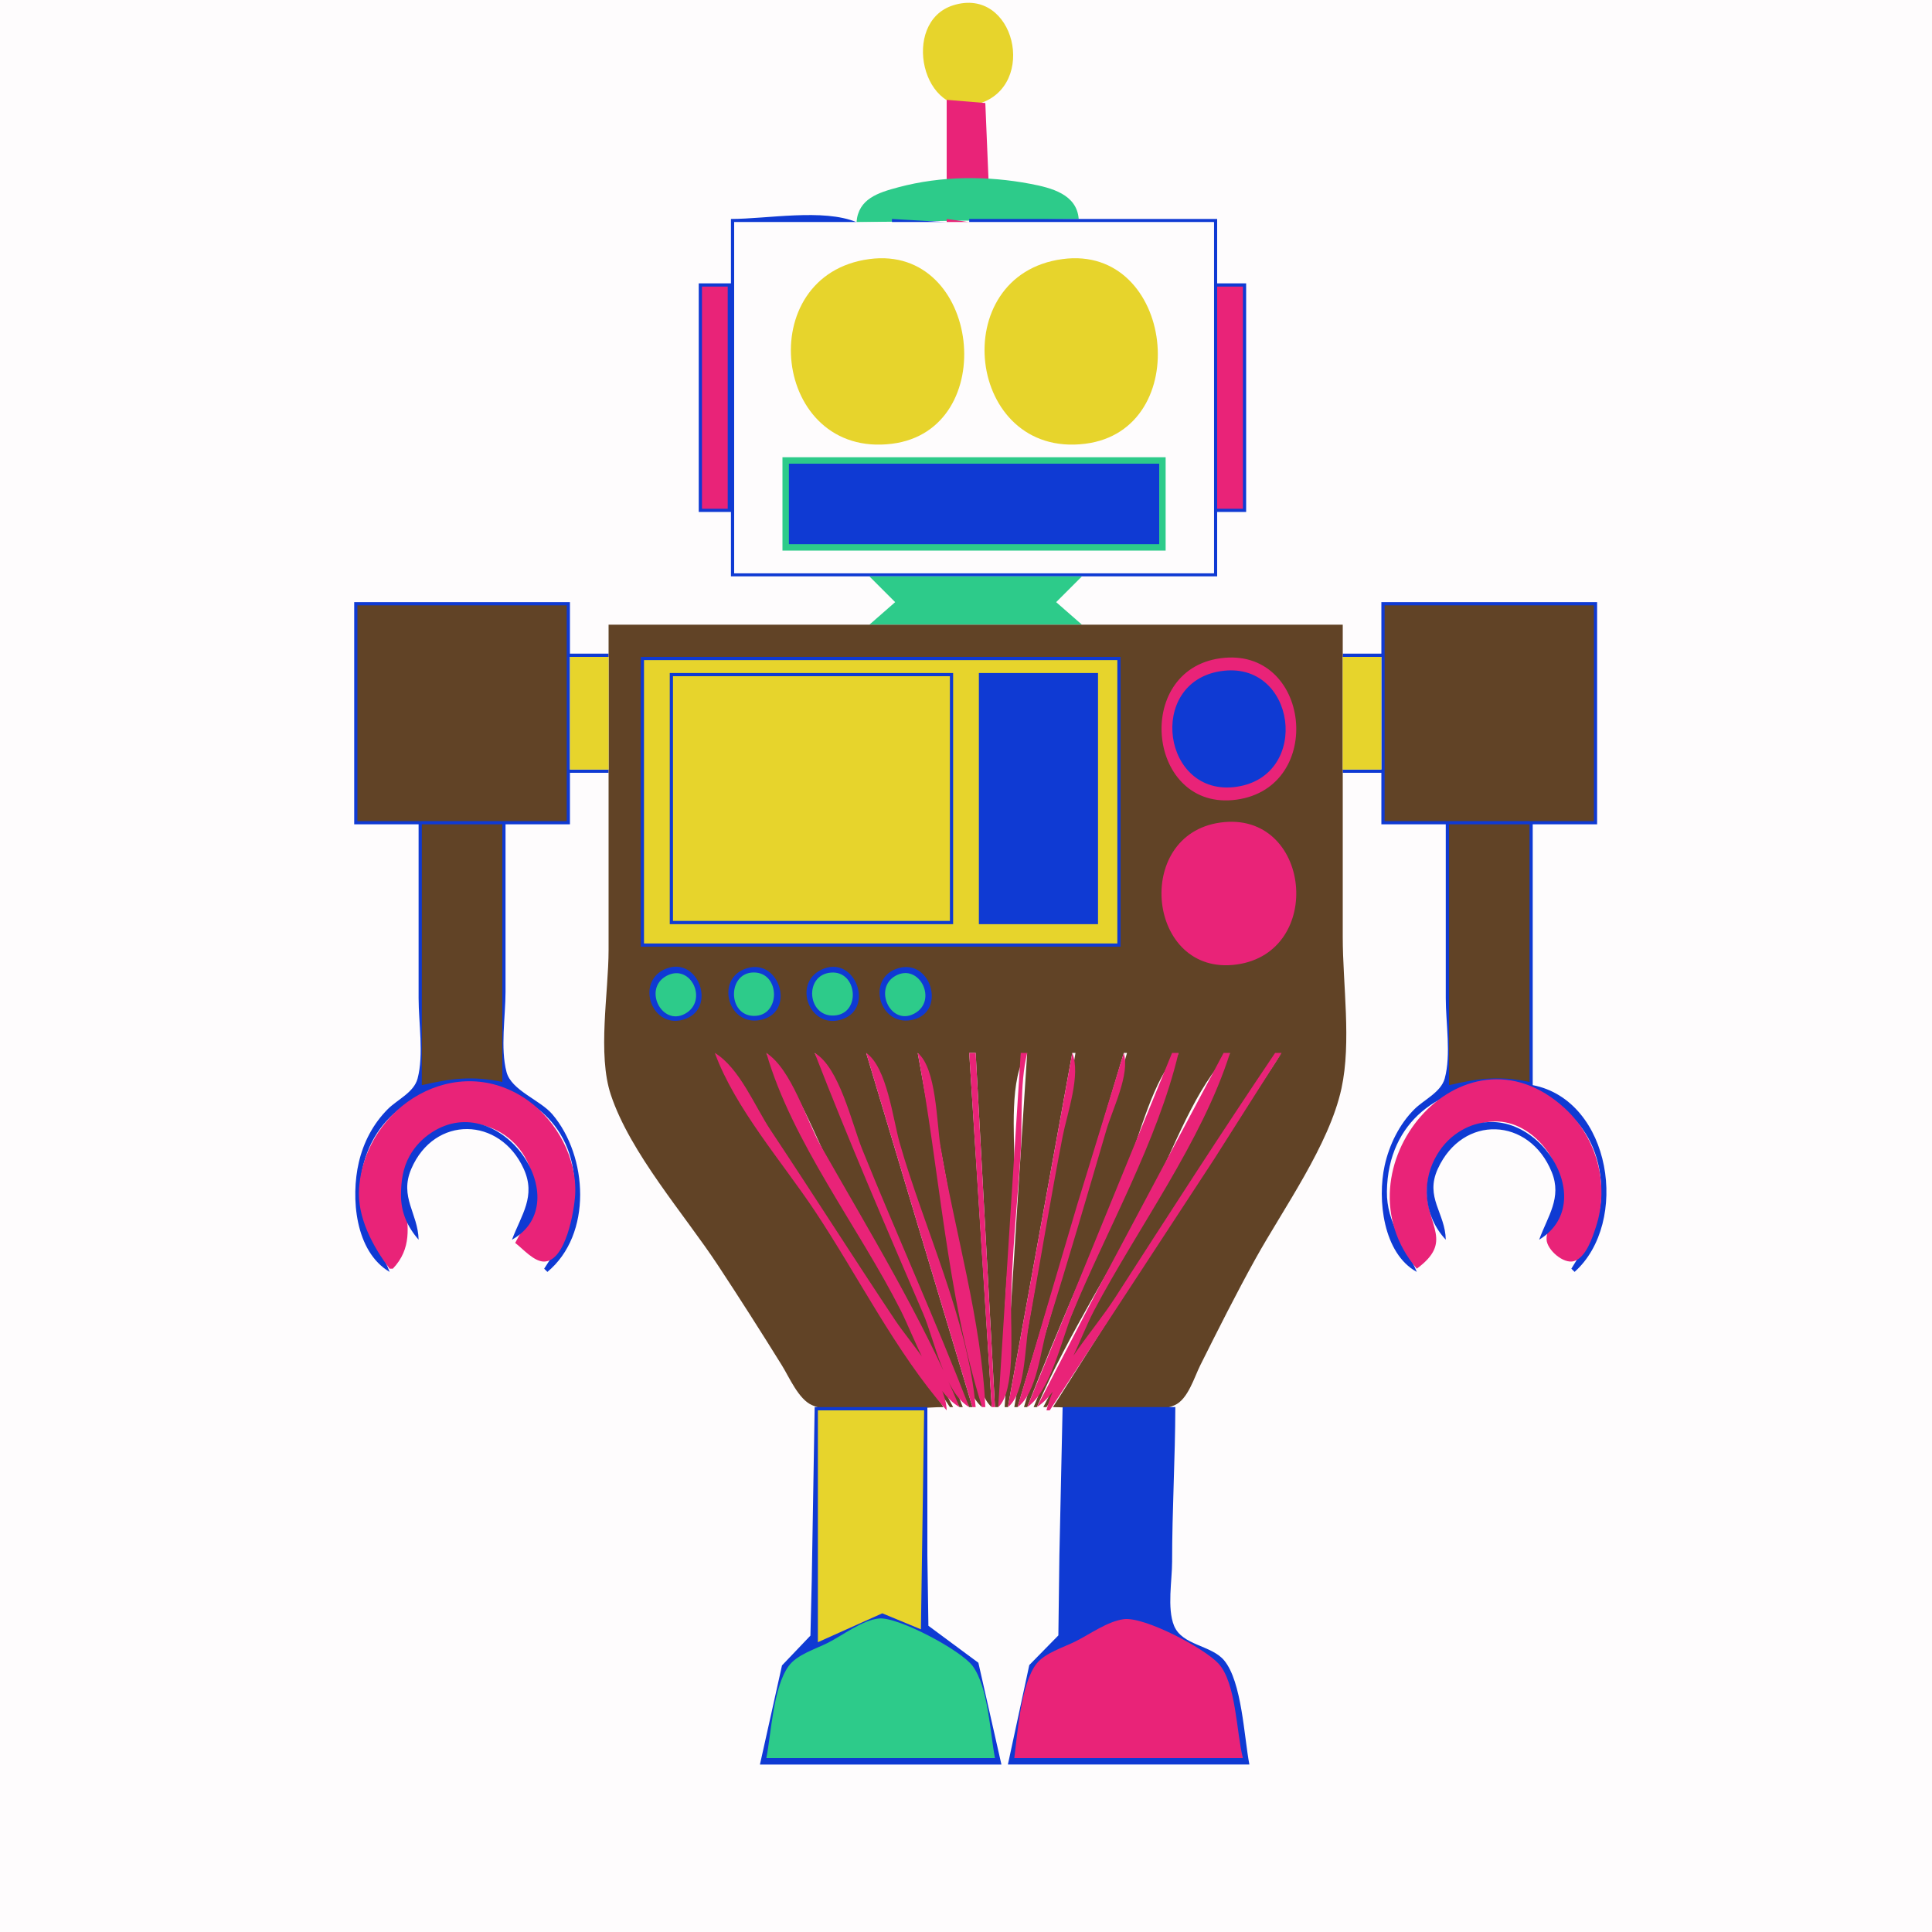 <?xml version="1.0" encoding="UTF-8" standalone="no"?>
<svg
    xmlns:inkscape="http://www.inkscape.org/namespaces/inkscape"
    xmlns:rdf="http://www.w3.org/1999/02/22-rdf-syntax-ns#"
    xmlns="http://www.w3.org/2000/svg"
    xmlns:cc="http://creativecommons.org/ns#"
    xmlns:dc="http://purl.org/dc/elements/1.1/"
    xmlns:sodipodi="http://sodipodi.sourceforge.net/DTD/sodipodi-0.dtd"
    id="svg2"
    sodipodi:docname="_svgclean2.svg"
    viewBox="0 0 600 600"
    version="1.1"
    inkscape:version="0.48.3.1 r9886"
  >
  <sodipodi:namedview
      id="namedview64"
      bordercolor="#666666"
      inkscape:pageshadow="2"
      guidetolerance="10"
      pagecolor="#ffffff"
      gridtolerance="10"
      inkscape:window-maximized="0"
      inkscape:zoom="0.22425739"
      objecttolerance="10"
      borderopacity="1"
      inkscape:current-layer="svg2"
      inkscape:cx="372.04724"
      inkscape:cy="73.818909"
      inkscape:window-y="0"
      inkscape:window-x="0"
      inkscape:window-width="640"
      showgrid="false"
      inkscape:pageopacity="0"
      inkscape:window-height="480"
  />
  <path
      id="path4"
      style="fill:#fefcfd"
      inkscape:connector-curvature="0"
      d="m0 0v600h600v-600h-600z"
  />
  <path
      id="path6"
      style="fill:#e7d42c"
      inkscape:connector-curvature="0"
      d="m296 1.653c-16.43 5.209-9.66 35.86 8 30.539 18.4-5.545 11.15-36.61-8-30.539z"
  />
  <path
      id="path8"
      style="fill:#e92378"
      inkscape:connector-curvature="0"
      d="m294 31v25h13l-1-24-12-1z"
  />
  <path
      id="path10"
      style="fill:#2dcb8a"
      inkscape:connector-curvature="0"
      d="m266 69 69-1c-0.59-7.635-8.37-9.646-15-10.905-13.48-2.559-27.7-2.492-41 1.06-6.31 1.685-12.44 3.584-13 10.845z"
  />
  <path
      id="path12"
      style="fill:#0f3ad3"
      inkscape:connector-curvature="0"
      d="m227 68v20h-10v71h10v20h151v-20h9v-71h-9v-20h-77v1h76v109h-149v-109h38c-10.274-4.311-27.828-1-39-1m50 0v1h17l-17-1z"
  />
  <path
      id="path14"
      style="fill:#e92378"
      inkscape:connector-curvature="0"
      d="m294 68v1h7l-7-1z"
  />
  <path
      id="path16"
      style="fill:#fefcfd"
      inkscape:connector-curvature="0"
      d="m228 69v109h149v-109h-149z"
  />
  <path
      id="path18"
      style="fill:#e7d42c"
      inkscape:connector-curvature="0"
      d="m270 80.454c-36.618 4.867-30.134 61.998 7 57.361 33.979-4.243 27.562-61.955-7-57.361m60 0c-36.445 4.846-29.917 61.971 7 57.361 34.22-4.273 27.656-61.97-7-57.361z"
  />
  <path
      id="path20"
      style="fill:#e92378"
      inkscape:connector-curvature="0"
      d="m218 89v69h8v-69h-8m160 0v69h8v-69h-8z"
  />
  <path
      id="path22"
      style="fill:#2dcb8a"
      inkscape:connector-curvature="0"
      d="m243 142v29h119v-29h-119z"
  />
  <path
      id="path24"
      style="fill:#0f3ad3"
      inkscape:connector-curvature="0"
      d="m245 144v25h115v-25h-115z"
  />
  <path
      id="path26"
      style="fill:#2dcb8a"
      inkscape:connector-curvature="0"
      d="m270 179 8 8-8 7h66l-8-7 8-8h-66z"
  />
  <path
      id="path28"
      style="fill:#0f3ad3"
      inkscape:connector-curvature="0"
      d="m110 187v69h20v54c0 7.673 1.654 17.53-0.318 24.957-1.149 4.327-6.261 6.5-9.242 9.483-4.558 4.56-7.558 10.305-9.012 16.56-2.529 10.88-1.189 27.655 9.572 34-3.313-8.754-9.812-16.012-9.239-26 2.494-43.479 68.679-41.529 66.641 2-0.415 8.86-4.717 15.82-9.402 23l1 1c14.031-11.627 12.598-35.942 1.532-48.961-3.755-4.418-12.698-7.382-14.214-13.082-1.98-7.43-0.32-17.29-0.32-24.96v-52h20v-16h12v-1h-12v-35h12v-1h-12v-16h-67m319 0v16h-12v1h12v35h-12v1h12v16h20v54c0 7.623 1.69 17.542-0.318 24.907-1.172 4.297-6.396 6.581-9.381 9.532-4.716 4.662-7.869 11.125-9.286 17.561-2.309 10.494-0.478 27.275 9.985 33-3.578-8.507-9.417-15.143-9.282-25 0.602-44.209 67.485-43.186 66.567 1-0.185 8.926-4.788 15.706-9.285 23l1 1c17.149-15.275 11.494-53.261-13-58v-81h20v-69h-67z"
  />
  <path
      id="path30"
      style="fill:#614326"
      inkscape:connector-curvature="0"
      d="m111 188v67h65v-67h-65m319 0v67h65v-67h-65m-241 6v101c0 13.299-3.503 32.373 0.702 45 6.033 18.115 22.786 37.052 33.295 53 6.738 10.225 13.349 20.599 19.811 31 2.309 3.717 5.188 10.582 9.402 12.397 10.22 4.4 29.64 0.6 40.79 0.6l-71-110 23.333 34 49.667 76h1l-58-110c9.319 9.221 15.218 26.326 21.258 38 12.478 24.114 25.047 48.558 38.742 72h1c-14.1-36.352-27.663-75.603-46-110 8.032 7.009 11.609 23.195 15.603 33 10.352 25.409 19.508 52.799 32.397 77h1l-33-110c5.641 5.837 6.977 17.321 9.28 25 5.792 19.308 11.485 38.652 17.144 58 2.078 7.103 3.802 22.353 9.576 27l-20-110c4.856 5.932 4.574 16.633 6 24 3.795 19.607 7.032 39.345 10.576 59 1.239 6.871 0.995 22.433 6.424 27l-3.039-48-3.961-62h2l6 110h1c2.693-9.111 1.623-20.492 2.039-30 0.656-14.976 2.778-30.009 2.957-45 0.11-9.214-1.666-27.525 4.004-35l-3.039 47-3.961 63h1l20-110h1l-19 110h1l33-110h1l-32 110h1c9.66-24.898 20.786-49.241 30.799-74 4.349-10.751 8.122-27.673 16.201-36l-45 110h1c9.946-23.081 24.21-44.662 35.742-67 6.867-13.304 13.487-32.556 24.258-43l-38.861 73-19.139 37h1l48.667-75 24.333-35-45 69-26 41c10.338 0 28.317 3.517 37.787-0.603 4.134-1.799 6.091-8.647 7.966-12.397 5.518-11.034 11.127-22.21 17.108-33 8.698-15.691 22.95-35.428 26.749-53 3.118-14.427 0.39-32.235 0.39-47v-97h-228z"
  />
  <path
      id="path32"
      style="fill:#e7d42c"
      inkscape:connector-curvature="0"
      d="m177 204v35h12v-35h-12z"
  />
  <path
      id="path34"
      style="fill:#0f3ad3"
      inkscape:connector-curvature="0"
      d="m199 204v90h149v-90h-149z"
  />
  <path
      id="path36"
      style="fill:#e92378"
      inkscape:connector-curvature="0"
      d="m379 204.43c-27.32 3.729-22.648 47.711 5 43.912 27.749-3.813 23.008-47.735-5-43.912z"
  />
  <path
      id="path38"
      style="fill:#e7d42c"
      inkscape:connector-curvature="0"
      d="m417 204v35h12v-35h-12m-217 1v88h147v-88h-147z"
  />
  <path
      id="path40"
      style="fill:#0f3ad3"
      inkscape:connector-curvature="0"
      d="m379 208.45c-22.989 3.627-17.936 39.216 5 35.895 23.362-3.383 18.505-39.604-5-35.895m-171 0.55v78h88v-78h-88m96 0v78h37v-78h-37z"
  />
  <path
      id="path42"
      style="fill:#e7d42c"
      inkscape:connector-curvature="0"
      d="m209 210v76h86v-76h-86z"
  />
  <path
      id="path44"
      style="fill:#e92378"
      inkscape:connector-curvature="0"
      d="m379 255.45c-27.303 3.761-22.729 47.868 5 44.092 27.666-3.768 23.116-47.964-5-44.092z"
  />
  <path
      id="path46"
      style="fill:#614326"
      inkscape:connector-curvature="0"
      d="m131 256v81c9.263-2.118 15.625-2.934 25-1v-80h-25m319 0v81c9.35-2.143 15.513-2.957 25-1v-80h-25z"
  />
  <path
      id="path48"
      style="fill:#0f3ad3"
      inkscape:connector-curvature="0"
      d="m207.04 300.76c-10.171 3.803-4.554 19.624 5.938 15.638 9.57-3.636 3.831-19.291-5.938-15.638m24.997-0.09c-10.37 3.082-5.827 18.938 4.917 15.898 10.028-2.838 5.058-18.863-4.917-15.898m23.975 0.09c-10.566 3.844-4.614 19.73 5.941 15.638 9.384-3.638 3.678-19.137-5.941-15.638m23-0.09c-10.436 3.04-5.776 18.941 4.941 15.898 9.872-2.804 5.102-18.823-4.941-15.898z"
  />
  <path
      id="path50"
      style="fill:#2dcb8a"
      inkscape:connector-curvature="0"
      d="m234 302.01c-8.069 0.11-8.081 13.278 0.008 13.487 8.544 0.221 8.42-13.602-0.008-13.487m24.008 0.041c-8.368 0.733-7.335 13.74 0.973 13.33 8.568-0.423 7.332-14.057-0.973-13.33m-50.953 0.985c-7.498 3.956-1.514 15.806 5.727 11.774 7.239-4.032 1.784-15.736-5.727-11.774m71.074 0c-7.024 3.898-1.561 15.642 5.758 11.774 7.561-3.997 1.614-15.864-5.758-11.774z"
  />
  <path
      id="path52"
      style="fill:#e92378"
      inkscape:connector-curvature="0"
      d="m222 327c6.28 17.152 20.874 33.804 31 49 13.444 20.176 25.072 43.733 41 62-0.21-9.119-11.01-20.514-16-28-13.043-19.564-25.639-39.423-38.667-59-4.916-7.388-9.64-19.333-17.333-24m16 0c7.982 27.709 28.761 54.266 41.752 80 4.258 8.434 9.935 25.282 18.248 30-11.514-27.648-28.208-54.941-43-81-4.66-8.209-9.077-23.81-17-29m15 0c10.557 27.212 22.19 54.184 33.719 81 3.432 7.983 6.581 24.552 14.281 29-10.438-26.911-22.378-53.242-33.201-80-3.268-8.081-7.135-25.572-14.799-30m16 0 33 110h1c-2.36-27.02-16.13-55.9-23.58-82-2.11-7.4-3.95-23.57-10.42-28m16 0c6.755 35.852 9.011 75.25 20 110h1c-1.152-26.838-9.497-54.496-13.92-81-1.212-7.264-1.239-24.277-7.08-29m16 0 3.961 63 3.039 47h1l-6-110h-2m16 0-3.961 62-3.039 48c5.337-4.658 3.911-24.038 3.996-31 0.192-15.654 1.845-31.389 2.914-47 0.716-10.445-0.339-21.798 2.09-32h-2m16 0-20 110c5.423-4.127 5.248-18.476 6.424-25 3.546-19.657 6.78-39.389 10.576-59 1.374-7.099 5.765-19.22 3-26m16 0-14.424 47l-18.58 63c6.069-4.234 7.197-18.129 9.341-25 6.319-20.247 12.286-40.641 18.235-61 1.911-6.542 7.432-17.389 5.424-24m15 0-45 110c7.203-4.759 10.726-21.094 13.989-29 10.77-26.097 26.505-53.545 33.011-81h-2m16 0-38.861 73l-19.14 37c8.316-5.338 13.227-21.37 17.781-30 13.485-25.557 33.509-52.477 42.219-80h-2m16 0c-16.921 25.082-33.31 50.565-49.692 76-6.84 10.619-18.393 22.589-21.308 35h1l51.053-78 20.947-33h-2m-275 67h1c11.867-12.446-4.789-27.586 10.184-40.239 12.159-10.274 30.136-3.414 33.337 12.239 1.564 7.65-2.082 13.53-5.521 20 2.369 1.796 5.791 5.812 8.957 5.794 6.76-0.039 9.401-15.874 9.667-20.794 0.606-11.225-5.646-22.803-14.624-29.211-22.062-15.746-50.605 1.663-52.482 27.211-0.658 8.947 4.249 18.137 9.482 25m319 0c11.38-8.383 3.18-13.107 3.181-24 0-10.609 9.337-20.624 19.819-21.659 12.095-1.195 22.948 12.182 21.8 23.659-0.446 4.456-4.695 8.698-4.498 12.961 0.149 3.196 5.257 7.669 8.513 6.697 3.756-1.121 5.751-7.378 6.825-10.658 4.244-12.955 0.386-27.556-9.68-36.815-31.66-29.12-72.12 19.05-45.96 49.82z"
  />
  <path
      id="path54"
      style="fill:#0f3ad3"
      inkscape:connector-curvature="0"
      d="m130 385c-0.166-8.159-6.037-13.235-2.271-22 7.18-16.709 27.535-16.247 34.918 0 3.865 8.505-0.723 14.23-3.647 22 20.729-11.687-3.512-47.328-24.96-33.286-2.873 1.881-5.177 4.295-6.852 7.301-2.085 3.744-2.62 7.761-2.653 11.985-0.042 5.437 1.937 9.935 5.465 14m319 0c-0.17-8.373-6.555-13.075-2.481-22 7.759-16.999 28.446-16.095 35.386 1 3.234 7.966-1.25 13.692-3.905 21 20.516-12.549-3.803-47.029-24.985-33.438-3.281 2.106-5.732 4.979-7.496 8.442-1.874 3.675-2.74 7.881-2.342 11.996 0.48 4.958 2.449 9.393 5.823 13m-196 52-0.91 54-0.408 16.957-8.828 9.256l-6.85 30.78h75l-7.16-31.61-15.52-11.49-0.32-21.9v-46h-35m77 0-1 46-0.318 24.895-9.029 9.21l-6.65 30.89h75c-1.644-8.475-2.302-25.731-7.857-32.363-3.979-4.75-13.026-4.593-15.54-10.742-2.21-5.42-0.6-14.11-0.6-19.9 0-16.021 0.956-32.051 1-48h-35z"
  />
  <path
      id="path56"
      style="fill:#e7d42c"
      inkscape:connector-curvature="0"
      d="m254 438v72l20-8.969 12 4.969 1-68h-33z"
  />
  <path
      id="path58"
      style="fill:#2dcb8a"
      inkscape:connector-curvature="0"
      d="m238 546h71c-1.562-8.054-2.055-21.934-6.938-28.61-3.546-4.848-23.104-15.301-29.062-14.759-5.198 0.473-11.354 5.293-16 7.616-3.782 1.891-9.495 3.614-12.062 7.143-4.813 6.618-5.388 20.615-6.938 28.61z"
  />
  <path
      id="path60"
      style="fill:#e92378"
      inkscape:connector-curvature="0"
      d="m315 546h71c-2.034-7.857-2.056-23.324-7.589-29.363-4.363-4.762-22.963-14.633-29.411-13.787-5.049 0.663-10.494 4.65-15 6.903-3.72 1.86-9.406 3.549-12.062 6.884-4.88 6.131-5.943 21.662-6.938 29.363z"
  />
</svg
>
